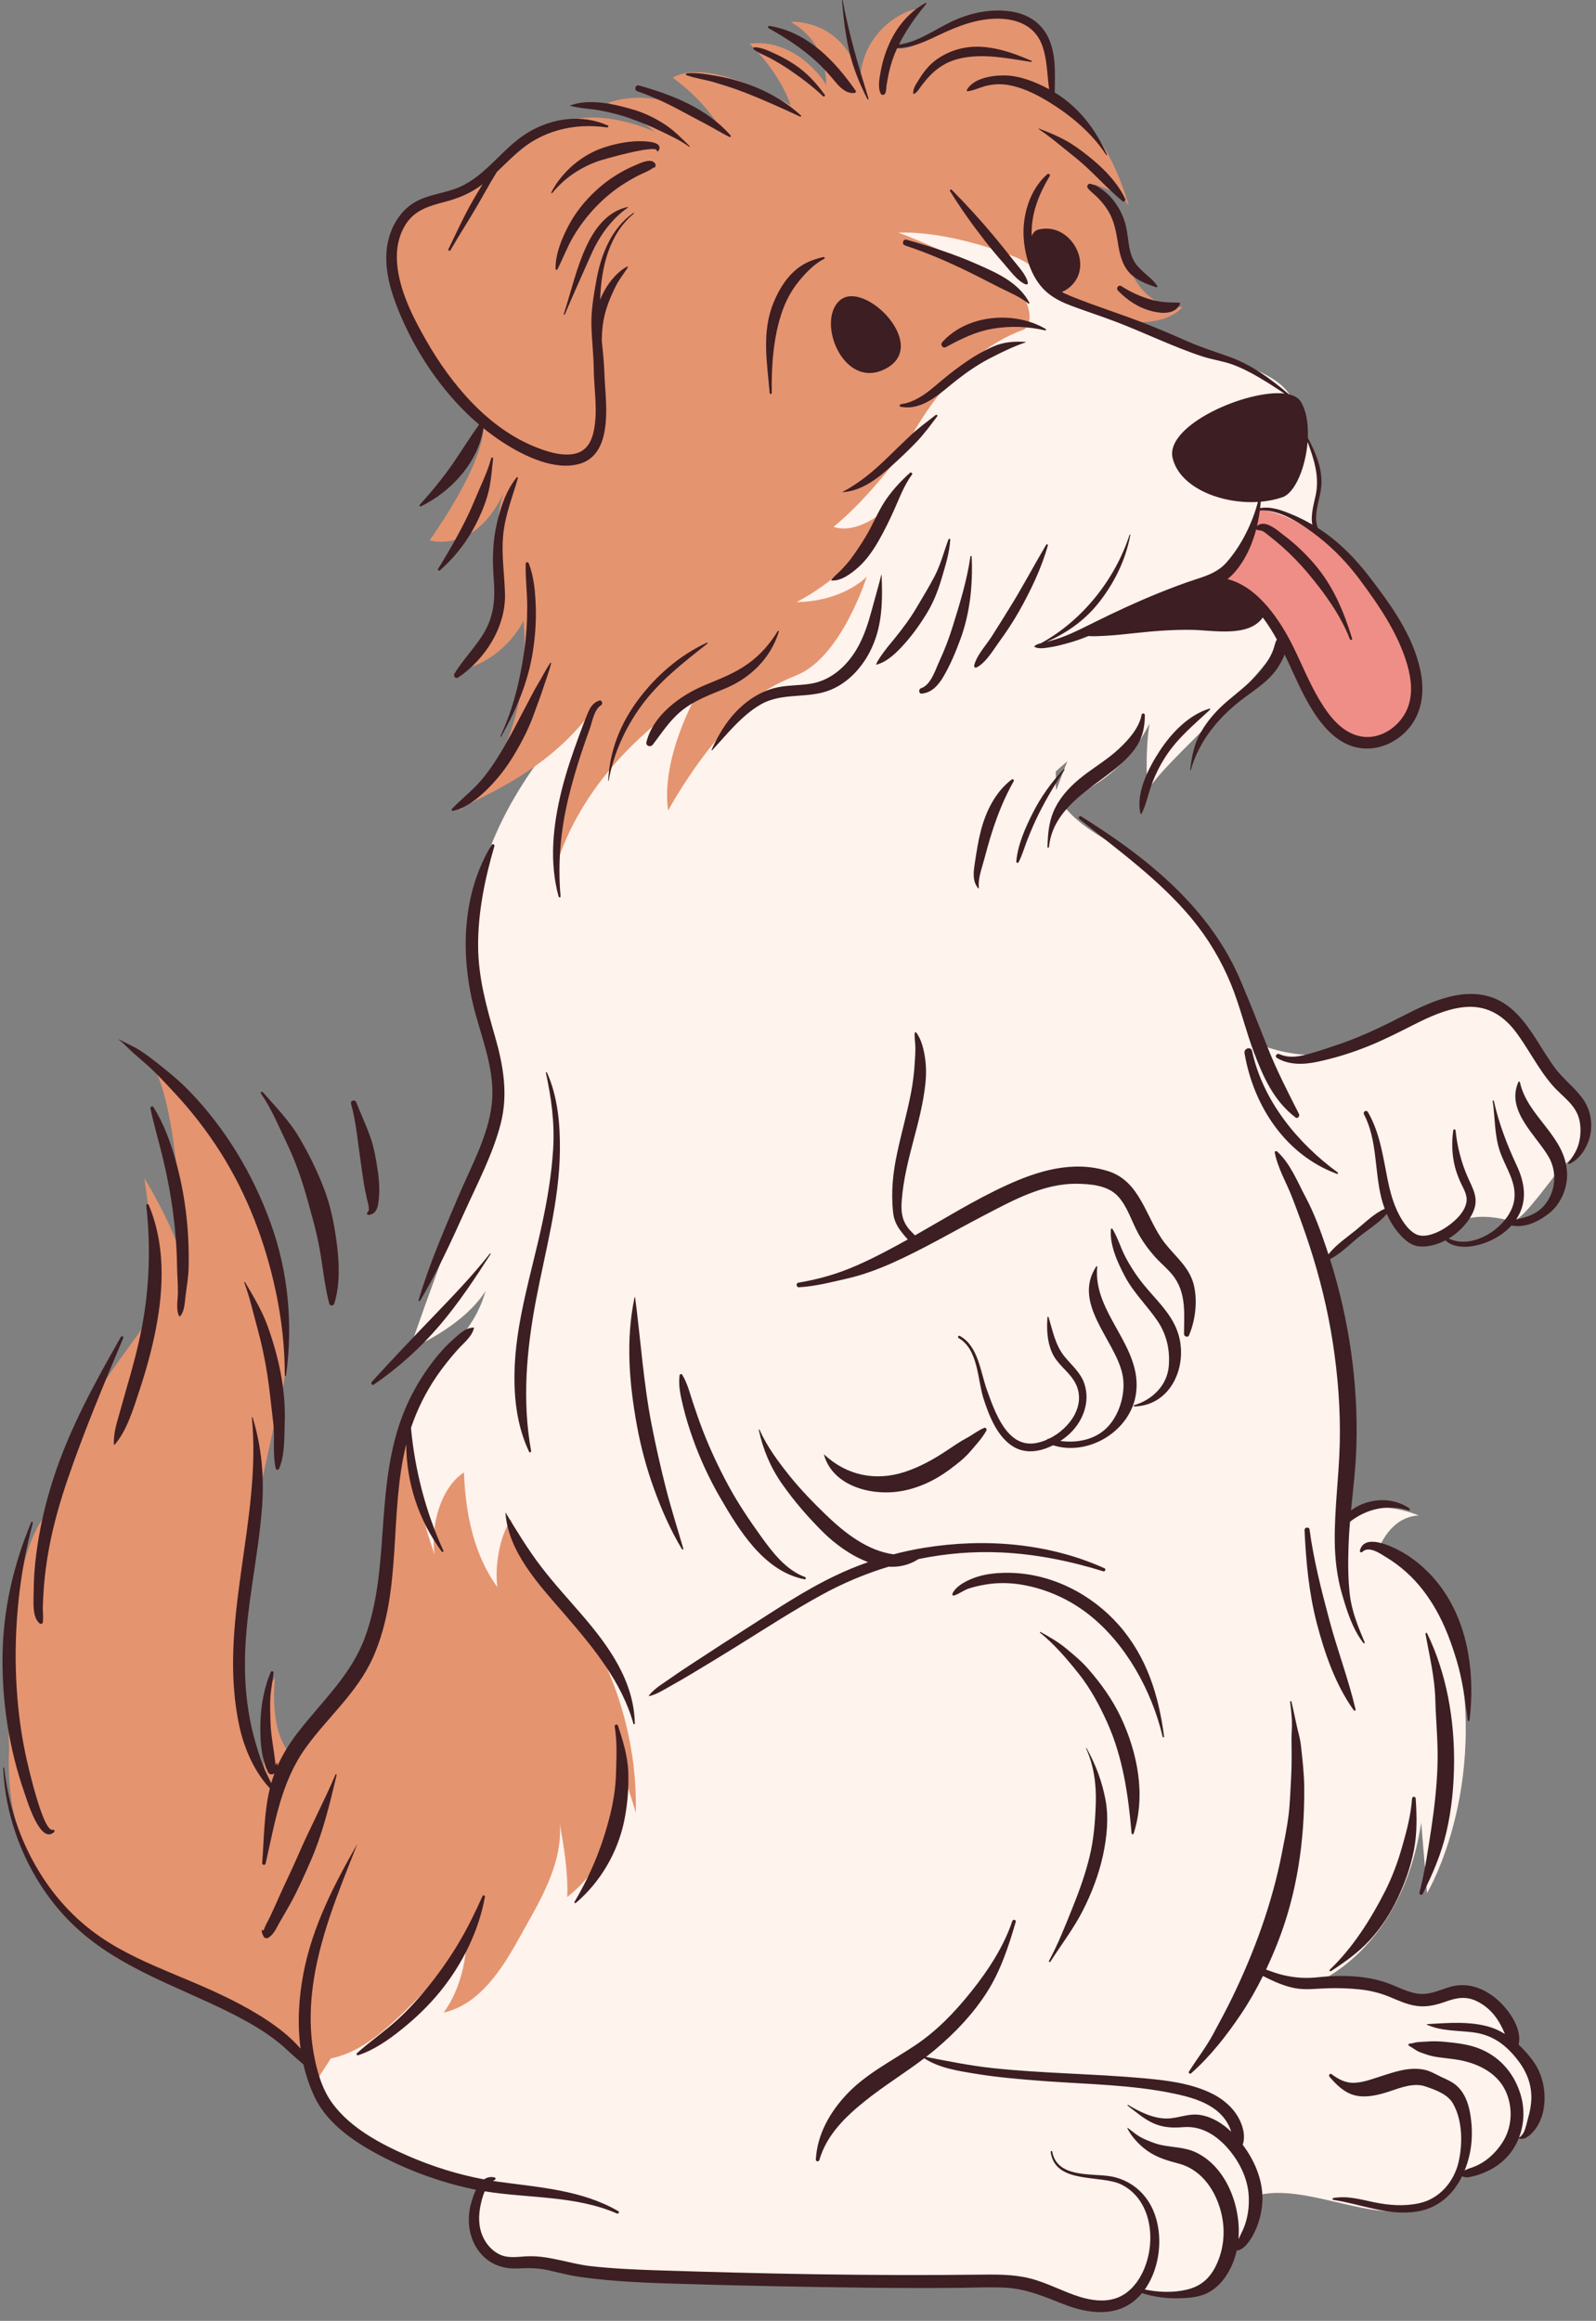<?xml version="1.0" encoding="UTF-8"?>
<!DOCTYPE svg PUBLIC '-//W3C//DTD SVG 1.0//EN'
          'http://www.w3.org/TR/2001/REC-SVG-20010904/DTD/svg10.dtd'>
<svg height="1505.4" preserveAspectRatio="xMidYMid meet" version="1.0" viewBox="-1.6 -0.1 1035.4 1505.4" width="1035.4" xmlns="http://www.w3.org/2000/svg" xmlns:xlink="http://www.w3.org/1999/xlink" zoomAndPan="magnify"
><rect x="-1.6" y="-0.1" width="1035.4" height="1505.4" fill="#808080" stroke="none"/><g id="change1_1"
  ><path d="M390.84,390.48c0,0,262.27-87.59,264.41-92.22c2.14-4.63,29.95,183.74,28.03,207.95s39.48,41.21,56.77,52.55 c17.29,11.34,34.24,35.58,50.08,58.06c15.84,22.47,25.88,60.63,25.88,60.63s19.71,8.75,42.44,6.41s74.12-34.41,92.73-35.03 c18.61-0.62,35.52,20.22,44.19,33.53s25.3,20.18,31.85,40.95c6.55,20.77-14.13,31.15-16.35,34.07 c-21.87,28.83-28.08,35.69-32.9,34.36c-33.11-9.13-44.36,8.85-44.36,8.85c-21.73,9.38-33.38-17.2-33.38-17.2l-41.77,33.91 c0,0,10.18,54.18,13.01,76.75c2.83,22.57-3.43,93.78-3.43,93.78c18.88-19.25,50.71-4.94,50.71-4.94 c-18.51,0.9-25.55,20.89-25.55,20.89s31.81,7.38,46.05,46.66c29.41,103.46-15.06,177.38-15.06,177.38l-3.78-45.72 c-12.85,83.44-68.91,104.43-70.66,105.01c-1.75,0.58,14.59,0.58,27.48-0.96c12.9-1.55,30.27,6.8,43.17,11.19 c12.9,4.39,20.94-7.89,37.27-6.72c16.34,1.17,22.63,32.86,22.63,32.86s12.95,21.97,15.84,36.57c2.88,14.6-15.64,29.43-15.64,29.43 c-9.84,19.51-35.02,20.65-35.02,20.65s1.1,10.6-26.99,21.61s-74.59-16.85-105.47-7.51c0.04,30.92-17.04,34.8-17.04,34.8 c-11.75,45.89-61.86,25.29-61.86,25.29c-18.78,21-63.85-1.2-77.85-5.97s-98.79,1.13-170,0s-124.31-7.95-138.13-10.79 c-13.82-2.83-22.88,5.67-35.41-8.54c-14.86-27.62,2.02-41.19,2.02-41.19c-103.27-23.31-110.84-50.78-118.65-112.04 s15.76-141.22,15.76-141.22s-14.37,9.96-42.22,48.46c4.82-82.26,46.8-110.83,68.06-144.17s8.8-71.69,19.63-130.02 c10.84-58.33,44.59-61.27,56.08-101.53c-15.35,23.92-49.19,37.56-49.19,37.56s26.95-78.7,51.49-135.74 c24.54-57.04-14.96-77.43-10.37-142.09s54.92-119.7,57.25-121.45" fill="#FEF3ED"
  /></g
  ><g id="change2_1"
  ><path d="M299.31,523.32c-0.88,0.85-1.78,1.7-2.7,2.53C296.68,525.18,297.64,524.35,299.31,523.32z M765.53,199.01 c-17.03,1.3-31.57-12.19-35.6-30.35s-10.98-40.16-22.17-49.28c0,0,19.22,5.21,23.08,14.61c-6.33-22.38-19.43-54.97-50.14-72.67 c0,0,1.94-30.36-10.75-44.12c-12.69-13.76-31.19-10.91-46.74-4.1c-15.54,6.81-36.74,23.61-46.39,16.83c0,0,7.93-14.09,13.98-20.76 c0.56-0.62,1.11-1.17,1.63-1.65c6.14-5.59-34.25,5.13-35.99,44.1c-10.25-39.55-44.48-37.8-44.83-37.45s22.72,10.09,22.78,40.83 c-4.9-8.38-23.11-30-49.65-26.81c20.99,20.57,26.62,40.06,26.62,40.06s-52.1-31.98-76.53-17.97c23.78,17.42,31.85,34.88,31.85,34.88 s-33.59-31.89-73.74-18.64c22.03,11.05,29.88,18.72,29.88,18.72S384.6,67.3,358.39,81.8c-26.21,14.5-37.65,33.61-56.25,40.31 c-18.6,6.7-51.8,13.96-49.9,47.38s36.44,87.84,59.24,103.17c5,23.4-34.38,77.71-34.38,77.71s28.98,9.28,47.79-30.22 c-11.11,31.81,8.15,88.73-26.19,114.1c28.48-7.57,39.27-31.69,39.27-31.69s9.52,74.24-38.67,120.75 c11.55-7.14,57.46-24.06,86.04-66.42c-10.85,33.15-32.39,66.93-26.38,105.4c22.33-73.23,91.29-111.51,91.29-111.51 s-23.32,40.59-18.4,74.83c0,0,36.79-67.87,71.73-76.62c34.94-8.75,233.05-113.29,247.45-148.61s-22.74-91.78-22.74-91.78 S754.38,212.09,765.53,199.01z M329.9,985.72c-7.48,10.33-10.66,31.06-8.81,43.67c-15.5-21.35-20.72-48.06-21.69-74.43 c-15.36,9.98-21.85,35.27-19.01,53.37c-10.37-28.94-15.75-59.67-15.82-90.41l-1.6-0.26c-2.24,6.17-4.16,13.14-5.65,21.16 c-10.84,58.33,1.63,96.67-19.63,130.02c-13.14,20.61-34.2,39.4-49.5,70.17c-16.11-14.89-11.35-51.05-11.35-51.05 c-13.33,17.95-6.22,65.34-6.22,65.34c-6.22-9.25-18.74-63.1-17.08-81.9c1.65-18.8,10.88-93.29,11.65-96.77 c9.15-41.06,14.32-66.14,14.32-66.14s12.75-25.06-5.14-99.59c-17.9-74.52-77.34-118.83-77.34-118.83 c18.24,29.43,20.01,128.41,20.01,128.41C111.41,795.3,92,764.05,92,764.05s10.44,65.76,5.01,85.12 c-5.43,19.36-52.36,58.61-65.06,128.93C-1.62,1009.42,4.3,1133.87,4.3,1133.87c-5.51,112.06,88.88,142.52,125.58,158.85 c36.7,16.34,53.32,18.86,74.38,55.92l8.79-13.58c2.05-0.43,4.08-0.96,6.08-1.6c14.44-4.65,26.53-14.58,37.6-24.96 c16.92-15.86,30.64-31.1,44.33-49.8c-0.51,15.9-5.38,33.85-14.86,46.63c22.85-5.17,37.28-27.2,48.65-47.69 c13.05-23.52,28.41-47.48,26.77-74.33c2.7,14.9,5.46,31.92,4.76,47.05c25.71-20,41.42-57.81,33.4-89.35 c3.44,11.4,7.98,23.48,11.08,34.67c1.35-56.08-19.69-112.39-57.49-153.84C342.65,1010.05,332.94,1001.37,329.9,985.72z" fill="#E59470"
  /></g
  ><g id="change1_2"
  ><path d="M585.6,290.29c1.64-2.27,27.39-58.84,77.04-76.64c6.67-3.64,4.07-20.19-5.89-26.21 c-37.99-22.94-75.36-36.59-75.36-36.59s28.96-2.49,75.43,15.7c15.81,6.19,30.66,24.46,43.62,31.11 c26.92,10.73,69.66,28.74,82.64,32.15c12.99,3.41,57.54,15.19,54.01,36.19c-0.13,0.77,6.72,15.69,7.17,16.02s5.97,7.96,8.4,18.79 s2.43,13.82,0.44,22.66s-2.43,24.1-2.43,24.1s-4.65,32.5-18.65,63.39s-79.6,83.4-89.1,102.07c-1.92-27.42,1.24-43.76,1.24-43.76 c-24.74,48.42-60.33,43.17-67.62,66.51c2.04-11.67,14.29-42.07,14.29-42.07s-46.19,37.99-52.56,68.32c0,0-4.03-83.24,10.55-102 c-21.59,43.66-53.09,62.63-86.34,67.44c0,0,47.69-17.98,54.47-63.76c-47.47,43.48-71.39,27.73-92.98,70.9 c0,0,9.33-44.34,33.84-60.09c24.5-15.75,27.42-32.09,27.42-32.09c-20.42,22.17-86.15,0.02-103.17,17.51c0,0,4-10.31,33.17-22.08 s45.5-64.01,45.5-64.01s-14.57,16-45.5,16.62c46.67-25.05,58.33-60.49,58.33-60.49s-18.09,17.05-34.42,11.66 C539.15,341.65,560.17,325.53,585.6,290.29z" fill="#FEF3ED"
  /></g
  ><g id="change3_1"
  ><path d="M769.49,381.52c20.8-6.57,33.38-17.43,33.38-17.43l26.69,19.06c0,0-17.08,21.76-29.4,22.69 s-19.93-3.03-46.57,1.18c-26.64,4.21-49.94,2.4-49.94,2.4S748.68,388.09,769.49,381.52z" fill="#3D1E22"
  /></g
  ><g id="change4_1"
  ><path d="M814.55,329.99c52.53,8.07,95.18,76.11,102.96,107.88c7.77,31.76-23.66,46.07-42.64,41.61 c-18.98-4.46-26.77-29.31-37.77-54.84c-11.01-25.53-26.9-44.47-54.01-50.77C808.39,378.68,814.55,329.99,814.55,329.99z" fill="#EF8E86"
  /></g
  ><g id="change3_2"
  ><path d="M259.04,206.33c-7.67-17.57-14.25-38.08-6.75-56.84c3.09-7.73,8.44-14.64,15.78-18.73 c8.85-4.93,19.23-5.5,28.42-9.52c17.61-7.72,27.94-25.31,44.09-35.18c15.77-9.63,35.06-12.34,52.14-4.78 c0.8,0.36,0.16,1.39-0.54,1.29c-21.6-3.14-42.59,2.17-58.86,16.86c-4.29,3.87-8.35,8-12.55,11.96c-1.2,2.05-2.51,4.04-3.61,5.95 c-2.85,4.93-5.62,9.9-8.47,14.83c-5.84,10.15-12.27,19.93-18.08,30.07c-0.48,0.84-1.69,0.1-1.28-0.75 c5.28-10.88,10.17-21.76,16.25-32.24c1.91-3.3,3.89-6.56,5.89-9.82c-7.49,5.71-15.56,9.11-24.66,11.46 c-9.59,2.48-18.9,5.15-24.74,13.81c-5.16,7.65-6.82,17.02-6.06,26.1c1.45,17.53,10.2,34.75,18.81,49.83 c16.2,28.36,40.02,56.92,71.13,69.29c7.4,2.94,16,5.7,24.03,4.53c7.95-1.16,11.75-6.84,13.43-14.17 c3.08-13.47,0.33-27.62,0.17-41.25c-0.11-9.5-1.31-18.92-1.51-28.41c-0.2-9.48,1.53-19.47,3.2-28.8 c2.96-16.63,9.69-33.81,24.01-43.81c0.26-0.18,0.59,0.24,0.34,0.44c-16.3,13.39-21.17,35.16-21.89,55.82 c3.42-8.47,9.65-17.24,17.51-21.46c0.3-0.16,0.68,0.17,0.48,0.48c-2.67,4.3-5.81,8.03-8.05,12.6c-2.25,4.59-4.28,9.21-5.82,14.09 c-1.53,4.82-2.48,9.87-2.82,14.92c-0.13,1.96-0.12,3.95-0.24,5.9c0.67,6.69,1.43,13.37,1.65,20.11c0.27,8.25,1.22,16.46,1.23,24.72 c0.03,13.54-2.04,30.78-17.34,35.14c-16.02,4.57-35.47-4.9-48.67-13.29c-4.7-2.98-9.24-6.28-13.61-9.83 c-3.45,22.11-20.86,41.1-40.55,50.67c-0.65,0.32-1.26-0.45-0.77-1c7.52-8.35,14.87-17.18,21.26-26.45 c5.84-8.48,11.23-17.24,17.22-25.58C287.5,256.82,270.2,231.9,259.04,206.33z M387.97,71.59c6.73,1.32,13.36,2.93,19.8,5.31 c6.41,2.38,12.89,4.89,19.03,7.91c6.29,3.09,12.99,6.06,18.63,10.25c0.26,0.19,0.57-0.23,0.34-0.44 c-5.29-5.08-10.15-10.25-16.39-14.23c-6.02-3.83-12.36-7.02-19.21-9.1c-12.34-3.76-29.53-7.8-42.07-2.91 c-0.03,0.01-0.04,0.06,0,0.07C374.47,70.31,381.44,70.31,387.97,71.59z M411.89,59.09c10.66,3.64,20.96,8.64,30.84,14.04 c4.56,2.49,9.17,4.85,13.75,7.31c5.05,2.72,9.98,5.71,15.1,8.29c0.65,0.33,1.25-0.45,0.77-1c-15.34-17.51-37.59-26.27-59.43-32.39 C410.49,54.67,409.54,58.29,411.89,59.09z M443.84,48.72c5.95,2.05,12.23,2.84,18.26,4.66c6.35,1.92,12.62,3.87,18.81,6.27 c12.41,4.82,24.5,10.28,36.55,15.89c0.44,0.21,0.97-0.34,0.56-0.72c-9.83-9-21.47-15.63-33.96-20.14 c-6.4-2.31-13.23-4.24-19.95-5.36c-6.58-1.1-13.43-2.52-20.11-1.84C443.3,47.55,443.13,48.48,443.84,48.72z M498.1,37.65 c4.03,2.2,7.96,4.49,11.76,7.06c7.72,5.2,15.73,11.18,22.47,17.59c0.58,0.55,1.68-0.19,1.16-0.9c-5.77-7.91-11.7-14.41-19.93-19.84 c-4.05-2.67-8.32-4.98-12.74-6.99c-3.96-1.8-8.54-3.98-12.93-4.02c-0.62-0.01-1.1,0.89-0.55,1.33 C490.53,34.38,494.56,35.71,498.1,37.65z M561.1,64.18c0.22,0.43,0.92,0.13,0.77-0.33c-6.45-20.85-12.89-42.19-16.76-63.71 c-0.04-0.23-0.43-0.18-0.42,0.06c0.79,11.08,2.19,22.06,4.66,32.9C551.88,44.14,556.04,54.14,561.1,64.18z M571.96,61.23 c0.57-0.27,0.71-0.62,0.78-1.12c0.64-0.59,0.6-3.63,0.75-4.51c0.45-2.79,0.94-5.6,1.54-8.36c1.2-5.54,3.02-11,5.4-16.14 c9.98-0.15,18.92-4.59,27.9-8.85c11.64-5.53,24.3-10.31,37.36-10.24c12.65,0.06,24.22,4.67,28.81,17.29 c3.32,9.12,3.18,18.97,4.54,28.52c-0.23-0.12-0.45-0.26-0.68-0.38c-8.63-4.56-18.29-8.44-28.16-8.61 c-8.02-0.14-20.34,1.76-24.57,9.4c-0.19,0.34,0.04,0.9,0.49,0.85c3.96-0.41,7.13-2.14,10.96-3.21c4.77-1.33,9.87-1.69,14.77-0.93 c9.03,1.39,17.82,5.61,25.6,10.25c14.77,8.82,29.15,20.67,38.57,35.22c0.2,0.31,0.64,0.04,0.49-0.29 c-7.57-16.7-18.3-30.73-33.87-40.24c0.12-11.58,1.02-23.38-3.56-34.25c-4.54-10.78-13.81-16.75-25.2-18.35 c-12.53-1.76-25.33,0.82-36.79,6c-11.72,5.31-22.59,13.82-35.52,15.53c4.76-9.61,10.97-18.15,17.76-26.45 c0.25-0.3-0.06-0.75-0.43-0.55c-10.52,5.65-18.67,15.45-23.52,26.27c-2.45,5.45-4.29,11.1-5.4,16.97 c-0.84,4.45-2.47,11.47-0.18,15.61C570.21,61.46,571.2,61.6,571.96,61.23z M667.33,40.07c0.39,0.06,0.74-0.52,0.3-0.71 c-14.93-6.47-31.93-12.22-48.23-7.37c-6.82,2.03-13.55,5.71-18.45,10.93c-2.33,2.48-4.45,5.38-6.22,8.28 c-1.68,2.77-4.18,6-3.88,9.34c0.02,0.25,0.25,0.38,0.48,0.27c2.28-1.07,3.17-3.08,4.68-5.06c2.18-2.87,4.55-5.81,7.18-8.28 c5.39-5.07,11.4-8.25,18.62-9.79C636.93,34.46,652.3,37.82,667.33,40.07z M703.93,100.74c-4.6-3.62-9.3-7.12-14.46-9.9 c-5.7-3.08-11.06-5.26-17.05-7.55c-0.2-0.08-0.29,0.22-0.14,0.32c5.04,3.44,10.28,7.53,15,11.42c4.52,3.73,9.2,7.24,13.58,11.14 c8.74,7.79,16.67,16.71,25.68,24.14c1.03,0.85,2.4-0.19,1.83-1.41C723.25,117.86,713.37,108.17,703.93,100.74z M596.46,449.81 c6.74-0.7,10.98-5.84,14.19-11.38c4.34-7.49,7.76-15.66,10.75-23.77c6.39-17.31,8.13-35.4,7.39-53.71 c-0.02-0.45-0.76-0.61-0.83-0.11c-2.23,15.41-6.78,30.21-11.39,45.04c-2.4,7.73-5.23,15.3-8.65,22.64 c-2.58,5.53-5.55,15.68-11.94,17.76C594.16,446.87,594.34,450.03,596.46,449.81z M677.11,353.22c-7.88,13.32-15.07,27-23.24,40.17 c-4.09,6.59-8.14,13.19-12.34,19.71c-3.56,5.53-9.72,12.08-11.14,18.54c-0.2,0.93,0.72,1.62,1.56,1.2 c6.03-3.03,10.84-11.37,14.73-16.73c4.54-6.24,8.91-12.78,12.71-19.5c7.62-13.47,14.61-28.01,18.82-42.94 C678.39,353.03,677.45,352.64,677.11,353.22z M738.99,527.67c2.96-5.8,4.19-12.33,6.39-18.46c2.38-6.62,5.51-12.91,9.36-18.8 c7.81-11.97,18.34-20.54,28.64-30.16c0.31-0.29-0.01-0.83-0.41-0.71c-13.64,4.2-24.76,15.96-32.34,27.6 c-7.06,10.84-15.55,27.17-12.35,40.44C738.36,527.89,738.84,527.97,738.99,527.67z M739.04,463.43c-1.58,8.69-8.68,16.56-14.99,22.4 c-7.05,6.53-15.33,11.45-22.91,17.32c-7.16,5.54-13.65,12.02-17.86,20.13c-4.39,8.46-5.03,16.68-5.35,26 c-0.02,0.65,0.93,0.62,0.99,0c2.14-21.6,20.79-34.05,36.53-45.76c6.82-5.08,13.43-10.3,18.63-17.1c5.29-6.92,7.02-14.13,7.05-22.7 C741.12,462.56,739.25,462.23,739.04,463.43z M688.48,498.88c-7.81,8.12-14.78,17.93-19.88,27.96c-4.96,9.77-9.95,20.91-10.9,31.92 c-0.07,0.81,1.15,1.1,1.51,0.41c2.46-4.72,3.83-9.89,5.79-14.82c2.21-5.55,4.54-11.06,7.22-16.4c5.02-10.03,10.55-19.35,16.75-28.68 C689.18,498.96,688.73,498.62,688.48,498.88z M641.87,539.95c3.72-11.63,8.1-22.64,14.14-33.29c0.4-0.71-0.47-1.77-1.21-1.21 c-10.64,8.06-16.82,20.69-20.09,33.36c-1.76,6.84-2.8,13.66-3.85,20.62c-0.89,5.86-1.83,11.75,2.09,16.63 c0.15,0.18,0.51,0.04,0.48-0.2c-0.64-6.08,1.8-12.32,3.35-18.12C638.36,551.8,640,545.81,641.87,539.95z M744.23,210.89 c8.37,3.37,16.66,6.9,24.9,10.56c8.75,3.88,17.69,6.61,26.68,9.84c14.67,5.26,27.03,14.35,38.73,24.37 c3.48,0.79,6.14,2.27,7.59,4.56c3.76,5.95,5.11,14.65,4.73,23.68c4.94,9.28,9.22,19.19,8.81,29.93c-0.21,5.39-1.92,10.51-2.86,15.78 c-0.6,3.4-0.91,7.02-0.17,10.43c0.17,0.8,0.42,1.56,0.68,2.31c0.98,0.63,1.96,1.26,2.92,1.91c12.01,8.2,21.93,18.56,30.75,30.05 c13.79,17.95,28.05,37.68,32.83,60.25c2.16,10.19,1.99,20.84-2.65,30.35c-5.16,10.56-15.75,18.6-27.43,20.2 c-28.27,3.89-43.05-28.4-52.64-49.32c-1.62-3.55-3.39-7.4-5.32-11.37c-1.42,3.88-3.75,7.63-5.33,9.83 c-5.32,7.4-12.84,12.37-20.09,17.69c-16.25,11.92-29.86,27.59-35.4,47.4c-0.06,0.22-0.44,0.19-0.42-0.06 c0.97-8.59,2.53-16.89,6.92-24.46c4.56-7.85,10.56-14.6,17.5-20.43c7.77-6.52,15.58-12.43,21.98-20.4c2.99-3.73,5.61-7.8,7.34-12.27 c0.94-2.41,1.24-4.94,2.49-7.02c-2.73-4.94-5.76-9.81-9.14-14.28c-9.12,13.05-32.2,8.28-45.83,8.03 c-12.65-0.22-25.21,0.79-37.78,2.17c-6.07,0.67-12.15,1.32-18.25,1.65c-3.63,0.19-7.49,0.48-11.24,0.19 c-4.68,1.91-9.43,3.57-14.34,4.88c-3.37,0.9-6.79,1.85-10.25,2.33c-3.26,0.45-7.31,1.42-10.3-0.14c-0.03-0.02-0.05-0.05-0.07-0.07 c-0.04,0.01-0.08,0.03-0.12,0.04c-0.08,0.03-0.13-0.09-0.05-0.13c0.03-0.01,0.06-0.03,0.09-0.04c-0.05-0.14-0.04-0.31,0.08-0.41 c1.22-0.99,2.68-1.46,4.19-1.82c26.97-14.79,48.06-41.43,57.46-70.34c0.1-0.31,0.53-0.18,0.48,0.13c-3,16.43-10.81,32.05-21.3,44.95 c-8.97,11.03-20.41,18.81-33.11,24.48c0.17-0.05,0.35-0.09,0.52-0.14c3.74-1.09,7.47-2.12,11.09-3.55c6.9-2.73,13.56-6.16,20.2-9.45 c13.63-6.75,27.27-13.07,41.38-18.76c7.82-3.15,15.72-6.15,23.74-8.76c7.78-2.53,14.6-4.87,20.13-11.22 c9.48-10.89,16.37-24.95,20.14-38.97c-23.92,1.46-50.79-9.34-55.34-28.44c-5.08-21.31,48.23-44.59,72.54-41.87 c-7.2-4.76-14.45-9.51-22.06-13.55c-5.03-2.67-10.27-5.05-15.78-6.57c-5.2-1.43-10.5-2.32-15.64-4.02 c-19.16-6.33-37.55-15.46-56.43-22.61c-9.17-3.47-18.49-6.51-27.68-9.91c-5.73-2.12-11.32-4.7-16.05-8.62 c-9.64-7.98-14.15-21.46-15.37-33.56c-1.54-15.38,3.26-33,15.11-43.39c0.85-0.74,2.23,0.21,1.61,1.24 c-7.48,12.35-12.29,25.24-11.67,38.92c0.84-2.18,2.21-3.71,4.2-4.23c22.37-5.82,38.85,27.26,17,39.7c-0.48,0.28-0.97,0.5-1.44,0.69 c1.73,0.99,3.58,1.9,5.58,2.72C709.88,198.82,727.36,204.1,744.23,210.89z M815.47,397.7c-7.67-9.29-17.07-16.3-28.85-17.42 c-0.5,0.21-0.99,0.43-1.5,0.62c-8.41,3.07-17.15,5.21-25.58,8.3c-15.91,5.83-31.28,12.59-46.67,19.62c0.33-0.03,0.65-0.05,0.98-0.08 c6.24-0.58,12.44-1.36,18.64-2.24c10.49-1.49,20.94-3.75,31.56-4.15c10.82-0.42,21.63,0.42,32.44,0.08 C803.19,402.22,810.12,401.57,815.47,397.7z M853.66,348.08c-9.93-7.76-24.55-17.91-37.7-17.1c-0.09,0.01-0.17-0.01-0.25-0.04 c-0.44,3.39-1.05,6.78-1.84,10.13c5.36-4.62,13.45,3.03,17.6,6.16c7.14,5.37,13.66,11.58,19.49,18.35 c12.3,14.3,19.17,30.71,24.62,48.52c0.29,0.93-1.09,1.26-1.43,0.39c-6.02-15.57-16.5-29.98-27.16-42.72 c-5.06-6.05-10.55-11.69-16.42-16.95c-3.34-2.99-6.81-5.76-10.31-8.55c-2.37-1.89-3.34-2.36-6.06-2.52 c-0.41-0.02-0.59-0.38-0.81-0.68c-2.27,8.77-5.85,17.18-11.15,24.46c-2.25,3.09-4.7,5.76-7.48,7.98 c20.08,5.15,34.47,27.18,43.07,44.8c5.47,11.2,10.15,22.81,16.54,33.53c6.24,10.47,14.93,22.02,27.89,23.89 c12.2,1.76,24.23-6.78,28.97-17.71c4.04-9.32,2.79-19.9,0.01-29.37c-5.92-20.13-18.47-38.37-30.88-55.02 C872.71,365.38,863.74,355.96,853.66,348.08z M830.39,322.42c-4.39,1.53-9.17,2.48-14.09,2.91c-0.11,1.39-0.25,2.77-0.41,4.16 c7.1-1.21,13.76,1.23,20.26,3.93c4.66,1.93,9.24,4.2,13.62,6.76c-1.28-6.05,1.19-14.39,2.16-18.93c2.61-12.27-1.07-23.41-5.23-34.71 C845.41,302.88,838.69,319.53,830.39,322.42z M500.37,446.3c-6.04,1.64-11.67,4.59-16.68,8.32c-10.95,8.16-18.1,19.32-23.67,31.61 c-0.11,0.24,0.18,0.52,0.39,0.3c9.61-10.32,19.09-22.56,31.48-29.68c14.09-8.1,30.43-3.48,45.08-9.37 c12.36-4.98,21.74-15.77,27.16-27.74c6.83-15.1,6.84-30.74,6.22-46.89c0-0.12-0.18-0.15-0.21-0.03c-2.03,7.99-4.34,15.95-6.5,23.93 c-2.01,7.42-4.4,14.67-7.97,21.51c-6.39,12.23-17.15,22.78-31.16,25.1C516.5,444.69,508.26,444.17,500.37,446.3z M483.46,430.58 c-8.72,6.19-18.33,9.76-28.13,13.87c-15.65,6.56-33.17,19.31-37.54,36.72c-0.67,2.68,2.75,3.68,4.08,1.7 c0.01,0.01,0.03,0.03,0.04,0.04c5.8-7.56,10.7-15.34,18.11-21.53c8.51-7.11,18.61-10.66,28.72-14.85 c16.49-6.84,29.64-19.62,34.95-36.99c0.13-0.43-0.48-0.67-0.71-0.3C497.74,417.72,491.65,424.76,483.46,430.58z M317.05,297.12 c-1.83,6.91-4.64,13.25-7.53,19.77c-2.6,5.87-4.94,11.87-7.74,17.66c-5.76,11.88-12.27,23.2-19.2,34.4 c-0.46,0.75,0.55,1.43,1.16,0.9c10.52-9.04,19.08-20.66,24.98-33.18c2.9-6.15,5.36-12.38,6.87-19.01c1.52-6.63,1.95-13.6,2.7-20.36 C318.37,296.57,317.23,296.44,317.05,297.12z M333.64,309.53c-6.85,8.33-10.63,19.81-12.99,30.2c-2.68,11.82-2.87,23.53-1.95,35.57 c0.96,12.52,0.33,23.57-6.09,34.66c-5.61,9.68-13.68,17.46-19.45,27.02c-0.88,1.46,0.92,3.42,2.42,2.42 c17.54-11.81,31.01-32.82,30.43-54.4c-0.35-12.73-2.36-24.85-1.21-37.64c1.19-13.21,5.99-24.8,9.6-37.38 C334.52,309.56,333.94,309.17,333.64,309.53z M352.56,695.82c3.53,16.25,5.71,32.32,4.72,48.98c-0.98,16.49-3.72,32.77-7.18,48.91 c-6.8,31.76-17.39,64.1-17.93,96.83c-0.29,17.62,1.88,34.99,9.49,51.05c0.37,0.77,1.42,0.19,1.29-0.54 c-5.89-32.68-2.98-65.37,3.15-97.78c6.05-32,15.17-64.19,15.53-96.95c0.19-17.08-1.33-35.03-8.4-50.79 C353.07,695.12,352.47,695.42,352.56,695.82z M422.79,965.9c4.8,13.21,10.74,26.81,18.04,38.85c0.27,0.45,1.01,0.16,0.86-0.36 c-3.83-13.24-8.01-26.24-11.39-39.6c-3.39-13.4-6.43-26.83-9.09-40.4c-5.37-27.38-7.15-55.32-10.78-82.93 c-0.02-0.19-0.32-0.28-0.37-0.05c-5.83,27.81-3.46,55.95,1.64,83.7C414.25,938.98,417.97,952.63,422.79,965.9z M769.76,866.06 c4.15-9.8,5.63-22.11,3.16-32.52c-2.77-11.69-11.86-18.34-18.87-27.37c-12.37-15.94-15.44-40.03-36.95-46.7 c-22.76-7.06-45.35-0.17-66.13,9.4c-20.39,9.39-39.48,21.29-58.99,32.35c-1.62-1.71-3.35-3.33-4.56-4.95 c-4.22-5.65-4.53-11.25-3.99-18.1c1.01-12.89,4.16-25.61,7.46-38.08c3.21-12.13,6.42-24.24,7.8-36.75 c0.62-5.66,0.68-11.23-0.12-16.88c-0.77-5.37-2.34-12.38-5.7-16.75c-0.34-0.44-1.01-0.31-1.05,0.29c-0.25,3.11,0.41,6.31,0.43,9.44 c0.02,3.17-0.21,6.35-0.39,9.51c-0.38,6.58-1.2,13.21-2.43,19.69c-2.5,13.11-6.17,25.96-8.98,39.01 c-2.78,12.9-4.09,25.52-2.65,38.69c0.54,4.92,2.35,8.75,5.42,12.62c1.14,1.44,2.54,3.21,4.1,4.89 c-10.83,6.04-21.91,11.96-33.25,16.93c-12.38,5.43-24.45,8.87-37.78,11.12c-1.67,0.28-1.29,3.05,0.4,2.96 c10.45-0.58,20.48-3.19,30.64-5.49c10.33-2.33,20.32-5.99,29.98-10.3c20.12-8.97,39.09-20.21,58.61-30.36 c18.99-9.88,39.23-21.28,61.21-20.98c8.92,0.12,19.99,1.07,26.45,8c6.16,6.61,8.78,15.9,12.99,23.72 c3.04,5.64,6.85,10.84,11.09,15.63c4.1,4.63,9.21,8.47,12.74,13.57c7.63,11,6.2,23.96,6.12,36.53 C766.51,866.79,769.06,867.72,769.76,866.06z M679.01,933.07c-0.6-0.08-1.13,0.22-1.46,0.67c-2.53,1.1-5.12,1.89-7.66,2.28 c-18.43,2.85-26.26-20.9-31.17-34.4c-4.26-11.7-5.55-28.56-17.63-35.19c-0.9-0.5-1.7,0.87-0.81,1.38 c12.83,7.4,12.17,26.79,16.18,39.29c3.56,11.08,8.94,24.92,19.47,31.23c8.03,4.81,17.5,3.14,25.62-0.98 c23,7.3,50.19-9.17,53.79-33.26c4.61-30.85-28.16-52.21-25.11-82.59c0.04-0.35-0.45-0.41-0.61-0.17 c-15.75,23.91,11.74,47.23,16.85,69.49c2.66,11.59-1.41,26.47-9.84,35.01c-7.89,7.98-19.48,10.16-30.31,8.74 c1.53-1.02,2.99-2.1,4.34-3.22c9.85-8.2,15.51-21.73,11.09-34.3c-2.42-6.89-8.12-11.62-12.63-17.11 c-6.05-7.35-7.77-16.77-10.46-25.67c-0.13-0.42-0.71-0.32-0.74,0.1c-0.53,7.73-0.21,15.5,2.91,22.71 c3.37,7.81,10.57,11.93,14.72,19.07C703.9,910.59,692.66,926.41,679.01,933.07z M762.24,863.41c-4.33-12.04-14.31-20.85-22.15-30.58 c-4.39-5.45-8.34-11.47-11.6-17.66c-3.1-5.9-4.9-12.52-8.42-18.17c-0.29-0.46-0.92-0.24-0.97,0.26 c-0.96,10.17,4.51,21.98,9.21,30.78c5.63,10.52,14.26,18.74,20.92,28.51c6.03,8.85,8.29,18.88,7.41,29.49 c-1.04,12.5-10.76,21.91-22.48,25.31c-0.45,0.13-0.38,0.84,0.11,0.83C758.87,911.56,769.78,884.37,762.24,863.41z M447.95,909.68 c-2.06-6.23-3.54-12.42-6.94-18.06c-0.52-0.87-1.64-0.4-1.75,0.48c-0.87,6.94,0.76,13.48,2.37,20.23 c1.68,7.03,3.85,13.93,6.27,20.74c4.67,13.14,10.56,25.87,17.54,37.94c12.38,21.39,28.62,48.13,54.83,53.26 c0.96,0.19,1.31-1.12,0.4-1.45c-12.45-4.62-21.01-15.89-28.52-26.31c-7.62-10.59-14.85-21.32-21.08-32.8 c-6.32-11.64-11.96-23.63-16.74-35.99C452.03,921.76,449.95,915.73,447.95,909.68z M585.21,954.69 c-18.91,6.11-37.54,2.23-52.11-11.34c-0.07-0.06-0.18,0-0.16,0.09c5.71,20.45,30.7,26.78,49.34,23.78 c11.6-1.87,22.49-6.96,31.88-13.92c4.81-3.57,9.73-7.28,13.64-11.85c3.63-4.25,7.79-8.71,10.5-13.6c0.46-0.84-0.33-2.23-1.38-1.8 c-4.15,1.73-7.56,4.56-11.52,6.66c-4.41,2.35-8.4,5.14-12.55,7.91C604.31,946.33,594.99,951.53,585.21,954.69z M1025.86,713.53 c-5.16-7.78-13.07-13.31-18.63-20.85c-4.47-6.07-8.31-12.57-12.38-18.91c-7.42-11.55-16.18-23.19-29.9-27.36 c-19.41-5.9-39.75,3.95-56.65,12.6c-12.84,6.57-25.66,12.79-39.29,17.56c-6.35,2.22-12.69,4.37-19.15,6.26 c-7.18,2.1-14.35,3.98-21.55,0.79c-1.68-0.74-3.12,1.53-1.47,2.52c7.88,4.74,17.55,4.31,26.27,2.47 c11.22-2.37,22.09-5.76,32.74-10.03c10.25-4.11,20-9.09,29.84-14.07c10.03-5.07,20.56-9.94,31.84-11.28 c14.41-1.71,25.52,4.52,34.06,15.78c8.57,11.3,14.68,24.25,24.06,34.97c6.56,7.5,15.58,12.7,17.54,23.18 c0.89,4.74,0.69,9.57-0.5,14.22c-1.29,5.05-3.87,8.61-6.88,12.76c-0.25,0.35,0.17,0.93,0.58,0.76c6.84-2.85,11.64-10.64,13.4-17.59 C1031.84,729.28,1030.47,720.48,1025.86,713.53z M984.43,701.8c-0.09-0.41-0.76-0.53-0.95-0.12c-8.37,18.53,11.47,34.5,19.66,48.7 c4.81,8.33,4.72,19.06-0.08,27.4c-4.89,8.49-12.38,11.38-21.05,13.09c0.25-0.37,0.5-0.74,0.73-1.13 c6.76-11.13,4.79-22.85-0.45-34.03c-6.15-13.1-11.69-27.63-14.77-41.79c-0.11-0.48-0.79-0.27-0.73,0.2 c1.55,10.75,1.1,22.03,4.62,32.44c3.67,10.87,11.45,20.55,9.18,32.62c-3.05,16.21-26.38,31.94-42.32,24.05 c7.09-4.29,13.07-10.76,15.99-17.62c3.64-8.54-0.39-14.7-3.79-22.45c-4.13-9.41-6.74-19.8-7.78-30.01c-0.1-0.98-1.38-0.95-1.51,0 c-1.07,8.01-0.86,15.88,1.15,23.74c0.8,3.13,1.95,6.17,3.23,9.13c1.83,4.26,5.04,8.74,4.2,13.59c-1.24,7.17-8.41,13.32-14.23,17.01 c-4.62,2.93-12.77,6.51-18.22,3.96c-5.9-2.76-10.22-10.26-12.79-15.91c-2.88-6.36-4.63-13.29-6-20.12 c-2.96-14.82-4.98-30.09-12.72-43.36c-0.95-1.63-3.38-0.19-2.52,1.47c8.71,16.84,6.76,36.39,11.29,54.39 c0.59,2.34,1.31,4.65,2.15,6.92c-6.93,3.05-13.05,9.22-18.69,13.82c-5.69,4.65-13.12,9.61-17.81,15.74c-0.4-1.23-0.79-2.47-1.2-3.7 c-3.8-11.27-7.93-22.78-13.54-33.28c-5.41-10.12-9.9-21.91-18.57-29.76c-0.68-0.62-1.67-0.01-1.49,0.87 c1.99,10.11,7.59,19.41,11.28,28.98c3.94,10.21,7.74,20.57,11.13,30.98c6.73,20.67,11.94,41.77,15.24,63.26 c3.32,21.56,5,43.34,4.5,65.16c-0.49,21.24-3.48,42.31-3.25,63.59c0.12,11.39,1.46,23.1,4.65,34.05 c3.26,11.17,6.72,22.55,13.91,31.92c0.29,0.38,1.09,0.18,0.86-0.36c-4.18-9.97-8.38-20.08-9.64-30.92 c-1.24-10.66-1.19-21.45-0.83-32.15c0.17-5.08,0.51-10.14,0.93-15.19c10.78-8.46,24.43-11.54,37.97-7.41 c0.81,0.25,1.17-0.85,0.54-1.29c-11.13-7.81-27.2-6.68-37.84,1.34c1.36-13.96,3.08-27.89,3.49-41.92 c1.2-40.87-4.81-82.07-17.13-121.07c6.88-3.47,13-9.78,18.84-14.48c5.73-4.62,13.03-9.05,18-14.84c1.7,3.85,3.8,7.51,6.39,10.82 c3.62,4.6,8.48,9.69,14.65,10.22c5.64,0.49,11.56-1.06,16.97-3.9c5.19,4.75,13.49,4.81,20.3,3.22c8.51-1.99,16.74-6.35,22.59-12.88 c8.81,1.83,17.88-2.67,24.63-8.08c7.55-6.05,11.83-16.46,11.42-26.05C1013.98,736.6,989.25,724.24,984.43,701.8z M820.84,679.49 c-5.77-14.54-11.5-29.14-17.61-43.54c-12.7-29.91-33.58-53.96-58.41-74.57c-14.3-11.87-29.36-22.07-45.05-31.97 c-0.97-0.61-2.18,0.88-1.26,1.63c25.11,20.21,51.9,39.38,72.68,64.29c10.76,12.9,19.37,27.27,25.75,42.8 c5.98,14.55,9.49,29.93,15.05,44.62c6.12,16.16,12.84,31.22,26.88,41.97c1.42,1.09,2.92-0.94,2.25-2.25 C833.96,708.42,826.66,694.17,820.84,679.49z M319.43,671.82c-5.54-19.21-10.72-37.88-10.85-58.04 c-0.15-22.14,4.38-43.92,10.56-65.08c0.32-1.09-1.23-1.71-1.81-0.76c-19.79,32.45-20.4,73.33-10.57,109.17 c5.26,19.18,12.95,38.64,10.68,58.9c-2.33,20.79-13.34,40.3-21.4,59.28c-9.42,22.17-19.24,44.77-26.06,67.88 c-0.17,0.58,0.66,0.92,0.97,0.41c11.01-18.4,20.17-38.42,28.99-57.94c8.34-18.45,18.21-37.15,23.28-56.84 C328.19,709.43,324.88,690.68,319.43,671.82z M316.23,813.01c-11.55,14.7-24.86,28.43-37.81,41.9 c-13.12,13.64-26.1,27.35-38.86,41.32c-0.82,0.9,0.26,2.54,1.37,1.77c15.86-10.91,29.9-23.5,42.44-38.14 c12.55-14.65,22.88-30.35,33.31-46.51C316.85,813.09,316.43,812.75,316.23,813.01z M261.96,936.61 c0.02,24.92,8.03,49.37,23.04,69.73c0.46,0.62,1.36,0.1,1.04-0.61c-11.44-25.08-18.48-52.18-21.02-79.62 c4-11.99,9.71-23.38,16.86-33.81c4.04-5.89,8.57-11.48,13.3-16.83c3.89-4.4,9.39-8.42,10.74-14.24c0.03-0.11-0.05-0.23-0.17-0.22 c-5.41,0.09-9.12,4-13.07,7.44c-4.83,4.21-9.12,9-13.04,14.06c-7.4,9.56-13.57,19.98-18.31,31.11c-9.81,23-12.4,47.92-14.22,72.62 c-1.89,25.64-3.03,51.68-12.07,76.05c-8.95,24.16-27.77,41.15-43.19,61.06c-5.38,6.95-9.9,14.14-13.36,21.88 c-0.04-0.64-0.16-1.3-0.37-1.96c-0.03-0.1-0.18-0.11-0.2,0c-0.2,0.66-0.46,1.16-0.76,1.54c-0.86-9.44-3.08-18.75-3.29-28.3 c-0.12-5.12-0.38-10.39-0.07-15.49c0.33-5.41,1.48-10.73,2.1-16.11c0.11-0.95-1.46-1.38-1.84-0.5c-4.19,9.75-6.36,21.51-6.68,32.09 c-0.33,10.88,0.1,23.06,4.96,33c0.76,1.55,2.95,1.68,4.15,0.64c-0.78,2.08-1.49,4.2-2.11,6.37c-2.46-4.89-4.84-9.76-6.65-15.03 c-2.29-6.67-4.32-13.38-5.91-20.25c-3.43-14.86-4.72-29.92-4.49-45.16c0.5-33.27,8.66-65.79,11.09-98.89 c1.45-19.81-0.33-38.92-6.13-57.87c-0.08-0.25-0.51-0.22-0.49,0.07c6.6,67.05-22.75,134.06-7.98,200.78 c3.11,14.05,9.61,28.97,19.67,39.72c-0.12,0.51-0.25,1.02-0.37,1.53c-3.47,15.51-3.41,31.24-4.62,46.99 c-0.1,1.27,1.94,1.54,2.22,0.3c5.97-26.27,10.01-53.04,26.18-75.37c14.33-19.78,33.37-35.64,43.49-58.36 C259.78,1031.4,250.58,982.02,261.96,936.61z M419.64,1100.03c4.89-1.13,9.13-3.95,13.49-6.36c4.89-2.71,9.71-5.53,14.5-8.41 c9.58-5.75,19.15-11.54,28.64-17.45c18.27-11.37,36.37-23.12,55.24-33.47c13.83-7.58,28.37-13.7,43.37-18.24 c6.68,0.41,13.3-0.98,19.4-4.94c17.58-3.64,35.6-5.13,53.68-4.29c22.54,1.05,44.68,5.55,66.21,12.23c1.12,0.35,1.92-1.43,0.82-1.94 c-36.26-16.44-77.91-19.67-116.95-13.33c-6.73,1.09-13.39,2.52-19.96,4.25c-16.61-2.23-31.32-13.52-43.7-25.46 c-8.26-7.96-16.25-16.15-23.46-25.09c-7.49-9.29-14.98-19.44-19.85-30.37c-0.11-0.25-0.48-0.07-0.43,0.18 c2.83,12.95,7.57,24.3,15.19,35.17c7.73,11.02,16.74,21.43,26.27,30.93c7.71,7.68,18.27,15.54,29.49,19.7 c-7.23,2.54-14.33,5.47-21.27,8.79c-20.07,9.57-38.59,22.06-57.3,34.01c-11.09,7.08-22.15,14.22-33.15,21.45 c-5.23,3.43-10.49,6.83-15.59,10.45c-5.06,3.6-10.98,6.89-14.89,11.78C419.25,1099.81,419.39,1100.09,419.64,1100.03z M753.59,1126.35c-3.44-26.83-11.27-51.92-29.47-72.52c-17.6-19.92-43.35-33.12-70.08-33.73c-7.13-0.16-14.79,0.37-21.62,2.55 c-5.4,1.71-13.67,5.48-16.12,10.91c-0.29,0.64,0.19,1.47,0.96,1.24c3.47-1.01,6.27-3.46,9.76-4.58c3.54-1.15,7.31-1.96,10.98-2.58 c7.81-1.32,16.09-1.14,23.87,0.24c15.42,2.73,30.12,9.3,42.47,18.91c24.4,18.97,41.37,49.93,48.35,79.69 C752.8,1126.96,753.65,1126.87,753.59,1126.35z M732.51,1189.03c0.06,0.74,1.08,0.92,1.32,0.18c8.04-24.75,2.59-52.3-8.23-75.32 c-5.47-11.63-12.91-21.94-21.34-31.61c-4.31-4.94-9.2-8.96-14.23-13.13c-5.21-4.33-10.7-7.41-16.59-10.71 c-0.27-0.15-0.6,0.24-0.34,0.44c9.45,7.64,17.41,16.98,24.97,26.45c7.7,9.65,13.67,20.76,18.71,32 C726.96,1140.05,730.4,1164.47,732.51,1189.03z M705.24,1204.25c-2.75,11.3-6.64,22.14-10.98,32.91 c-4.68,11.6-9.34,23.54-15.31,34.59c-0.33,0.6,0.55,1.11,0.91,0.53c7.06-11.07,15.13-21.51,21.09-33.27 c5.75-11.34,10.38-23.47,13.05-35.9c2.48-11.56,3.8-24.28,1.56-35.98c-2.28-11.91-6.35-22.78-12.28-33.36 c-0.11-0.2-0.4-0.02-0.3,0.18c5.09,11.2,6.72,23.49,6.31,35.73C708.89,1181.41,708.03,1192.8,705.24,1204.25z M804.58,1391.02 c0.45-1.14,0.72-2.44,0.81-4.1c0.21-4.13-0.96-8.19-2.75-11.89c-4.08-8.43-11.74-14.46-20.15-18.21 c-13.27-5.93-28.05-7.64-42.4-8.93c-32.39-2.91-64.95-3.1-97.3-6.51c-14.76-1.56-29.12-4.48-43.64-7.29 c2.22-1.71,4.42-3.46,6.56-5.28c12.58-10.65,23.94-22.62,32.86-36.53c8.91-13.89,14.2-29.99,18.77-45.75 c0.41-1.41-1.71-1.97-2.18-0.6c-5.69,16.74-15.61,31.93-26.61,45.68c-10.75,13.45-22.26,25.5-36.66,35.11 c-15.06,10.05-32.04,18.53-44.5,31.95c-10.85,11.69-18.81,25.76-19.73,42c-0.08,1.34,1.93,1.55,2.29,0.31 c4.72-16.41,17.01-28.21,30.01-38.6c12.22-9.76,25.6-17.96,38.05-27.43c9.5,6.27,21.66,8.14,32.69,9.96 c14.83,2.44,29.82,3.71,44.8,4.82c28.05,2.09,56.95,2.33,84.57,8.14c9.47,1.99,19.37,4.66,27.16,10.66 c4.14,3.19,7.43,7.37,9.3,12.29c0.22,0.57,0.42,1.16,0.6,1.76c-5.7-5.41-12.5-9.67-20.24-10.87c-7.6-1.18-14.2,2.32-21.66,2.32 c-8.88,0-17.52-4.37-24.94-8.8c-0.32-0.19-0.57,0.27-0.29,0.49c5.38,4.07,10.86,8.95,17.12,11.6c6.58,2.79,12.42,2.81,19.41,2.29 c11.58-0.86,21.37,5.58,28.69,14.08c7.12,8.25,12.5,18.93,13.24,29.91c0.43,6.4-0.22,12.69-2.21,18.8c-1.03,3.14-2.53,6.03-3.94,9 c-0.14,0.3-0.29,0.59-0.46,0.89c1.76-21.31-7.86-46.89-27.6-56.28c-7.24-3.45-14.97-3.16-22.65-4.81 c-3.68-0.79-7.02-2.22-10.46-3.68c-4.35-1.86-7.31-4.47-11.01-7.33c-0.19-0.14-0.44,0.03-0.33,0.26c2.69,5.48,7.86,10.93,12.8,14.44 c6.24,4.44,13.08,6.45,20.39,8.35c13.95,3.63,22.85,15.69,26.89,29.1c3.79,12.58,3,25.92-2.9,37.69 c-3.97,7.92-9.84,12.9-18.53,14.98c-8.94,2.14-18.42,1.77-27.37-0.06c11.59-16.25,12.81-42.17,1.66-58.19 c-5.84-8.39-14.72-13.93-24.84-15.38c-12.42-1.77-33.82,0.98-36.87-15.87c-0.12-0.68-1.12-0.38-1.02,0.28 c3.04,21.31,32.78,14.3,46.24,21.25c20.59,10.64,22.47,39.56,12.72,58.17c-3.6,6.88-9.15,12.92-16.66,15.42 c-7.64,2.55-15.8,1.39-23.34-0.91c-10.98-3.36-21.09-9.12-32.26-11.95c-11.16-2.83-22.73-2.57-34.15-2.44 c-69.48,0.83-139.09-0.59-208.53-2.85c-14.14-0.46-28.29-1.1-42.35-2.68c-13.3-1.5-26.63-6.72-40.05-6.43 c-6.63,0.14-13.3,1.8-19.53-1.35c-4.77-2.41-8.43-6.77-10.58-11.62c-2.73-6.16-2.74-13.14-1.45-19.65c0.5-2.53,1.36-6.2,2.78-9.49 c28.66,4.64,58.76,2.63,85.76,14.38c1.01,0.44,1.9-0.94,0.89-1.52c-23.48-13.66-51.07-15.4-77.37-19.02 c-1.35-0.19-2.69-0.39-4.04-0.6c0.35-0.2,0.72-0.37,1.11-0.5c0.8-0.27,0.94-1.57,0-1.77c-2.68-0.58-4.91,0-6.78,1.29 c-16.84-3.13-33.32-8.3-49.02-15.11c-17.9-7.77-37.33-17.99-49.21-34.02c-6.99-9.43-10.35-21.56-12.36-32.97 c-2.38-13.46-2.37-27.42-0.76-40.96c3.86-32.54,17.08-63.85,28.98-94.1c0.02-0.04-0.05-0.07-0.07-0.03 c-14.9,26.11-28.71,52.92-34.56,82.71c-3.17,16.15-4.26,33.19-2.02,49.67c-3.09-3.53-6.46-6.79-10.07-9.8 c-7.1-5.92-14.91-10.97-22.93-15.55c-15.57-8.9-32.23-15.87-48.76-22.77c-16.7-6.98-33.59-14.27-48.53-24.61 c-16.35-11.32-29.73-26.04-39.95-43.07c-12.15-20.24-19.39-42.81-22.04-66.23c-0.04-0.4-0.65-0.42-0.64,0 c1.6,38.79,19.31,78.06,48.12,104.29c27.64,25.16,63.36,36.88,96.31,53.06c9.44,4.63,18.71,9.63,27.39,15.59 c4.78,3.28,9.2,6.99,13.43,10.93c3.11,2.9,6.34,5.61,9.52,8.41c1.69,7.37,4.12,14.57,7.42,21.44c8.61,17.92,27.38,30.02,44.48,38.78 c18.21,9.33,37.95,16.41,57.97,20.65c0.69,0.15,1.38,0.28,2.06,0.42c-1.45,2.99-2.45,6.25-3.17,8.83c-2.79,9.93-1.7,21.28,4.22,29.9 c6.16,8.97,15.47,12.81,26.16,12.31c6.55-0.31,12.57-0.36,19.04,1.02c6.79,1.45,13.46,3.34,20.34,4.35 c23.86,3.5,48.06,4.07,72.12,4.8c18.78,0.57,37.56,1.01,56.34,1.38c39.38,0.78,78.77,1.4,118.16,1.04 c10.08-0.09,20.22-0.63,30.3-0.11c13.52,0.71,25.22,5.77,37.63,10.68c15.98,6.32,35.03,8.87,48.38-4.36c0.92-0.92,1.8-1.89,2.63-2.9 c0.15,0.14,0.34,0.26,0.58,0.33c6.86,2.05,13.9,3.15,21.07,3.13c6.61-0.02,14-0.31,20.09-3.12c10.62-4.89,17.15-16.79,19.63-27.83 c5.03-0.26,9.44-7.65,11.37-11.5c3.11-6.21,4.84-13.02,5.26-19.94c0.77-12.75-4.3-25.49-11.64-35.72 C805.35,1392.05,804.97,1391.53,804.58,1391.02z M805.78,683.02c5.83,34.3,26.59,65.99,60.02,78.31c0.59,0.22,0.84-0.63,0.4-0.95 c-26.12-19.17-48.57-46.55-55.51-78.72C809.99,678.43,805.24,679.85,805.78,683.02z M983.59,1326.1 c2.22-9.26-4.63-19.83-10.72-26.23c-8.86-9.3-21.39-15.04-34.13-11.11c-7.34,2.27-13.89,5.63-21.8,4.1 c-6.78-1.31-12.9-4.8-19.38-7.03c-13.35-4.6-29.59-5.01-43.51-3.48c-8.26,0.91-15.08,0.52-23.13-1.34 c-3.84-0.89-7.5-2.25-11.17-3.59c2.63-5.58,5.07-11.26,7.36-17.03c12.75-32.15,17.62-66.22,17.41-100.68 c-0.06-9.35-1.15-18.8-2.21-28.1c-0.52-4.57-1.91-8.69-2.84-13.18c-1.03-4.96-2.1-9.91-3.27-14.83c-0.11-0.45-0.89-0.37-0.83,0.11 c0.46,3.96,0.9,7.93,1.12,11.91c0.24,4.33-0.28,8.49-0.23,12.78c0.09,8.38,0.23,16.51-0.27,24.87c-0.48,8.04-0.66,16.07-1.64,24.08 c-1.02,8.28-2.76,16.5-4.36,24.68c-6.35,32.52-17.67,63.46-32.04,93.23c-3.96,8.2-8.33,16.21-12.64,24.23 c-4.53,8.42-10.52,16.03-15.58,24.13c-0.56,0.9,0.67,1.73,1.4,1.08c12.46-10.9,23.35-24.94,32.54-38.64 c5.28-7.88,9.9-16.06,14.06-24.49c1.38,0.73,2.78,1.41,4.14,2.06c5.28,2.53,10.7,4.71,16.47,5.83c6.92,1.35,13.8,0.32,20.77,0.1 c7.1-0.23,14.25-0.03,21.32,0.72c6.78,0.72,13.16,2.24,19.46,4.85c5.76,2.39,11.38,5.05,17.62,5.9c6.92,0.94,13.1-0.79,19.55-3.08 c6.85-2.44,12.83-3.28,19.52,0.04c9.48,4.7,14.51,12.43,18.15,21.23c-3.01-1.87-6.17-3.4-9.45-4.42 c-12.97-4.04-27.8-2.78-41.12-1.98c-0.17,0.01-0.28,0.27-0.09,0.35c9.49,4.24,19.63,3.68,29.76,4.94 c12.34,1.54,20.79,7.52,28.46,17.06c6,7.48,9.73,15.9,9.57,25.63c-0.08,4.48-0.94,8.96-2.2,13.25c-0.96,3.25-2.31,11.45-5.81,12.37 c0,0-0.01,0.01-0.01,0.01c3.55-9.15,3.82-19.46,0.73-28.94c-4.53-13.92-14.28-24.57-28.16-29.44c-6.82-2.39-14.23-3.16-21.39-3.82 c-3.72-0.34-7.39-0.41-11.11-0.1c-2.12,0.18-4.23,0.19-6.34,0.43c-1.53,0.17-3.19,0.91-4.71,0.9c-0.73-0.01-1.05,1.05-0.38,1.4 c2.65,1.38,4.45,3.18,7.35,4.24c3.03,1.1,5.9,2.18,9.1,2.75c5.95,1.07,11.99,1.33,17.92,2.6c11.77,2.53,23.46,8.71,28.53,20.23 c4.69,10.67,4.01,23.16-2.34,32.98c-3.27,5.05-7.64,9.63-12.75,12.83c-2.63,1.65-5.47,2.91-8.44,3.83c-1.13,0.35-2.2,0.87-3.26,1.39 c4.79-11.83,5.76-24.07,3.58-36.82c-1.21-7.08-3.78-14.13-9.53-18.77c-2.8-2.26-6.06-3.56-9.28-5.08 c-3.81-1.81-7.22-3.99-11.45-4.76c-9.92-1.81-19.29,1.69-28.6,4.65c-5.35,1.7-10.29,3.61-15.98,3.92 c-5.95,0.33-10.48-2.21-15.12-5.61c-1.05-0.77-2.06,0.83-1.31,1.7c4.57,5.33,9.9,10.63,17.01,12.19c7.43,1.63,15.63-0.55,22.62-2.93 c6.91-2.35,15.27-5.45,22.55-3c6.29,2.11,14.48,5.05,17.9,11.03c6.23,10.9,6.44,26.09,3.66,38.07 c-2.96,12.75-12.36,23.8-25.44,26.66c-9.82,2.15-19.87,1.39-29.61-0.66c-8.91-1.87-17.18-4.29-26.29-2.68 c-0.58,0.1-0.59,1.09,0,1.18c18.09,2.72,35.43,10.47,54.02,7.64c13.65-2.08,23.71-10.81,29.59-22.97c0.88,0.34,1.67,0.7,2.85,0.71 c1.61,0,3.4-0.46,4.95-0.84c3.05-0.75,6-1.89,8.83-3.25c5.78-2.77,11.05-6.78,14.91-11.92c2.18-2.89,3.91-6.04,5.23-9.34 c0.03,0.06,0.08,0.12,0.16,0.14c3.66,1.19,7.01-1.85,9.43-4.63c3.38-3.89,5.59-9.1,6.49-14.14c1.95-10.84-0.37-22.76-6.91-31.69 C990.21,1332.94,987.08,1329.35,983.59,1326.1z M860.84,1050.82c-5.19-19.47-10.19-38.9-12.88-58.9c-0.25-1.84-3.32-1.4-3.24,0.44 c0.92,20.33,2.83,40.93,8.02,60.69c5.1,19.43,12.08,39.69,23.89,56.15c0.42,0.59,1.38,0.25,1.2-0.51 C873.22,1089.14,866.02,1070.23,860.84,1050.82z M950.61,1115.75c0.1,0.72,1.04,0.73,1.13,0c3.5-28.77-0.34-60.36-17.26-84.62 c-7.22-10.35-16.91-19.43-28.07-25.39c-6.06-3.24-22.9-11.2-25.78-0.12c-0.23,0.9,0.91,1.6,1.57,0.92 c4.2-4.32,11.89,1.25,15.59,3.48c4.65,2.81,8.95,6.05,13,9.67c7.78,6.96,14.22,15.52,19.35,24.6c5.92,10.5,9.91,21.43,13.35,32.95 C947.22,1089.71,948.87,1102.82,950.61,1115.75z M927.05,1185.23c-2.12,14.18-4.26,28.36-7.76,42.28c-0.3,1.2,1.47,2.05,2.06,0.87 c6.51-12.92,12.21-26.31,15.47-40.45c3.34-14.45,4.73-29.12,4.9-43.95c0.32-28.68-4.88-58.8-17.51-84.68 c-0.3-0.61-1.14-0.15-1.03,0.44c2.53,13.95,6,28.16,6.37,42.39c0.36,14.01,1.85,27.78,1.45,41.86 C930.62,1157.76,929.09,1171.6,927.05,1185.23z M861.13,1277.48c-0.5,0.47,0.15,1.34,0.74,0.96c9.12-5.94,17.83-12.12,25.23-20.18 c7.38-8.04,13.61-17.69,18.23-27.54c4.61-9.81,8.25-20.02,10.33-30.67c2.17-11.13,1.92-22.28,1.17-33.56c-0.1-1.51-2.25-1.51-2.35,0 c-0.76,10.75-3.54,21.11-6.49,31.45c-2.82,9.88-6.42,19.61-11.08,28.77C887.71,1244.8,875.91,1263.4,861.13,1277.48z M216.07,1150.9 c-7.56,17.8-16.7,34.85-24.37,52.61c-3.81,8.82-8.08,17.43-12,26.2c-2.03,4.55-4.01,9.1-6.17,13.59c-1.37,2.84-3.3,5.76-4.05,8.87 c-0.27-0.14-0.54-0.27-0.82-0.41c-0.18-0.15-0.49-0.06-0.48,0.2c0.04,1.67,0.49,2.53,1.27,4.07c0.53,1.04,2.03,1.37,2.99,0.79 c3.6-2.18,5.24-6.33,7.29-9.89c2.47-4.28,5-8.54,7.38-12.88c4.74-8.66,8.77-17.81,12.73-26.84c7.84-17.89,12.48-37.06,16.93-56 C216.87,1150.79,216.25,1150.47,216.07,1150.9z M497.03,18.19c11.15,6.23,21.49,12.96,30.98,21.57c4.49,4.08,8.42,8.56,12.3,13.21 c3.09,3.71,7.13,7.83,12.42,7.24c0.65-0.07,1.28-0.78,0.82-1.43c-13.73-19.6-31.15-37.99-55.9-42.07 C496.8,16.57,496.17,17.71,497.03,18.19z M424.48,97.52c0.06,0.54,0.74,0.79,1.05,0.29c3.52-5.65-6.7-6.14-9.7-6.28 c-8.45-0.39-17.37,1.36-25.37,3.95c-14.41,4.66-27.44,15.72-34.39,29.17c-0.19,0.37,0.32,0.83,0.61,0.47 c7.8-9.58,17.49-16.08,28.99-20.43C389.12,103.39,424.05,93.5,424.48,97.52z M420.18,110.05c0.74-0.42,1.47-0.92,2.17-1.41 c0.09-0.07,0.15-0.11,0.22-0.16c0.16,0.16,0.42,0.2,0.62,0c1.15-1.18,0.38-2.74-0.84-3.56c-3.08-2.07-9.17,1.06-12.05,2.27 c-9.14,3.84-17.59,9.27-24.91,15.97c-7.26,6.64-13.57,14.42-18.16,23.12c-4.34,8.22-8.64,18.59-8.4,28.07 c0.01,0.6,0.89,0.9,1.18,0.32c3.63-7.1,6.3-14.5,10.4-21.43c4.17-7.05,9.33-13.76,15.03-19.64c5.57-5.74,11.81-10.82,18.6-15.05 c3.53-2.2,7.15-4.19,10.91-5.98C416.69,111.74,418.51,111.01,420.18,110.05z M378.82,159.63c-6.57,14.09-9.88,29.28-14.68,43.99 c-0.12,0.37,0.49,0.64,0.65,0.27c5.44-12.86,11.27-25.63,16.9-38.42c5.37-12.19,13.02-23.21,24.02-30.91 c0.2-0.14,0.08-0.44-0.16-0.39C392.46,136.98,384.2,148.1,378.82,159.63z M676.79,213.29c-20.28-11.98-50.97-9.48-67.12,8.57 c-1.51,1.68,0.38,4.28,2.44,3.16c9.77-5.33,19.47-10.1,30.56-11.95c11.37-1.9,22.55-1.45,33.75,1.13 C676.95,214.31,677.29,213.58,676.79,213.29z M566.82,431.06c7.24-1.75,13.66-8.28,18.45-13.65c5.56-6.24,10.51-13.25,14.81-20.41 c4.32-7.2,7.24-15.12,9.57-23.13c2.3-7.91,4.74-15.61,5.22-23.9c0.04-0.72-0.96-0.76-1.18-0.16c-2.9,7.86-5.05,16.29-8.92,23.75 c-3.58,6.91-7.7,13.6-11.65,20.31c-4.12,7-8.89,13.39-13.96,19.71c-2.18,2.73-4.54,5.36-6.61,8.18c-2.04,2.79-4.55,5.99-5.82,9.2 C566.72,431.02,566.78,431.07,566.82,431.06z M712.65,122.33c-1.49-0.99-3.67-2.46-5.47-2.74c-0.38-0.18-0.77-0.32-1.18-0.41 c-0.28-0.08-0.44-0.09-0.51-0.04c-0.47-0.11-0.97,0.1-1.25,0.51c-0.08,0.11-0.15,0.22-0.23,0.33c-0.32,0.47-0.34,1.3,0,1.77 c1.68,2.32,4.25,4.06,6.28,6.1c2.66,2.68,5.14,5.66,7.09,8.91c3.98,6.62,5.16,13.85,6.36,21.35c1.07,6.69,2.66,13.56,7.37,18.71 c4.28,4.68,11.44,7.52,17.38,9.39c0.48,0.15,0.97-0.45,0.68-0.88c-4.23-6.21-11.66-9.71-15.31-16.49c-3.58-6.66-3.32-14.77-4.95-22 c-1.49-6.61-4.6-12.67-8.9-17.89C717.89,126.39,715.42,124.17,712.65,122.33z M725.85,185.47c-1.78-1.17-3.65,1.42-2.22,2.88 c6.39,6.6,13.78,11.45,22.85,13.59c6.08,1.43,14.61,1.86,17.48-5.01c0.15-0.35-0.22-0.71-0.54-0.72 c-6.29-0.06-12.22-0.21-18.34-1.98C738.42,192.33,731.63,189.29,725.85,185.47z M33.54,1188.17c0.59-0.57-0.01-1.69-0.82-1.42 c-6.35,2.15-16.47-42.87-17.67-48.5c-3.48-16.32-5.45-33.08-6.17-49.74c-1.46-33.62,2.09-68.28,10.82-100.77 c0.19-0.72-0.82-0.95-1.09-0.3c-11.59,27.69-18.26,56.86-18.58,86.92c-0.32,29.82,4.29,59.78,14.09,87.98 C15.78,1167.15,24.55,1196.83,33.54,1188.17z M24,1052.82c0.66,0.55,2.03,0.49,2.18-0.58c0.48-3.37-0.14-6.92,0-10.36 c0.18-4.25,0.35-8.49,0.69-12.73c0.65-8.07,1.72-16.16,3.17-24.12c2.84-15.69,7.33-31.28,12.5-46.35 c10.57-30.85,23.23-60.92,35.85-90.98c0.38-0.9-1.08-1.47-1.55-0.65C60,896.61,43.56,926.39,33.03,958.9 c-5.16,15.94-8.88,32.06-11.07,48.68c-1.11,8.39-1.69,16.75-1.72,25.21C20.21,1038.42,19.14,1048.76,24,1052.82z M80.96,898.79 c-1.85,6.36-3.56,12.75-5.4,19.11c-1.85,6.37-3.5,12.13-3.3,18.78c0.01,0.28,0.39,0.49,0.6,0.25c8.08-9.5,12.03-23.28,15.94-34.99 c4.49-13.46,8.26-27.14,10.91-41.08c5.01-26.35,5.76-54.36-4.86-79.49c-0.32-0.76-1.67-0.39-1.58,0.43 c2.98,26.47,2.14,53.19-2.9,79.42C87.94,873.89,84.57,886.4,80.96,898.79z M114.54,853.45c0.14,0.29,0.62,0.36,0.83,0.11 c2.79-3.34,2.89-8.9,3.41-13.13c0.75-6.09,1.85-12.15,1.99-18.29c0.28-12.22-0.28-24.4-1.8-36.52c-1.46-11.62-3.76-22.98-6.96-34.25 c-3.2-11.25-7.77-23.45-14.07-33.36c-0.66-1.03-2.18-0.36-1.94,0.82c2.35,11.3,5.75,22.45,8.4,33.69c2.7,11.5,4.91,23.2,6.41,34.91 c1.43,11.19,2.3,22.51,2.45,33.79c0.08,5.8,0.65,11.57,0.55,17.38C113.72,843.17,112.49,849.26,114.54,853.45z M85.45,683.38 c3.04,2.62,6.09,5.25,9.08,7.93c6.01,5.4,11.43,11.38,16.93,17.28c11.1,11.91,21.18,24.88,29.9,38.63 c17.44,27.51,29.06,58.15,35.86,89.94c3.86,18.04,5.96,36.4,5.96,54.86c0,0.42,0.7,0.55,0.76,0.1c4.63-33.24,1.49-67.17-9.94-98.81 c-11.5-31.83-29.3-61.48-52.89-85.82c-6.57-6.78-13.73-12.62-21.15-18.43c-3.54-2.77-7.12-5.49-10.9-7.92 c-4.36-2.8-8.95-4.5-13.37-7.06c-0.16-0.09-0.29,0.14-0.14,0.24C79.08,676.94,82.09,680.49,85.45,683.38z M177.32,952.47 c0.2,0.86,1.61,1.13,2,0.26c3.91-8.67,3.44-19.92,3.78-29.23c0.4-11.03-0.45-21.53-2.5-32.41c-2.01-10.65-4.93-20.91-8.6-31.1 c-3.58-9.95-9.28-19.34-14.62-28.41c-0.16-0.27-0.63-0.09-0.52,0.22c3.59,9.51,5.69,19.36,8.4,29.11c2.8,10.07,4.97,20.4,6.58,30.74 c1.6,10.25,2.53,20.68,3.81,30.95C176.88,932.36,175.07,942.89,177.32,952.47z M410.24,1117.87c-0.53-27.58-16.85-50.21-34.11-70.27 c-9.01-10.48-18.43-20.67-26.82-31.66c-8.51-11.16-15.67-23-22.94-34.96c-0.02-0.03-0.07-0.02-0.07,0.02 c1.76,26.07,22.79,47.88,39,66.68c17.99,20.88,36.55,43.35,44.04,70.3C409.47,1118.48,410.25,1118.39,410.24,1117.87z M393.66,1179.33c-2.37,9.17-5.33,18.16-8.93,26.92c-3.95,9.6-8.35,18.31-13.62,27.24c-0.34,0.58,0.41,1.08,0.89,0.68 c15.87-13.42,27.09-32.69,31.31-53c2.11-10.16,3-20.72,2.72-31.08c-0.3-10.76-3.37-20.67-6.67-30.81c-0.46-1.4-2.42-0.82-2.18,0.6 c1.7,9.88,1.13,20.21,0.86,30.21C397.77,1160.06,396.15,1169.7,393.66,1179.33z M230.71,1332.99c10.33-3.31,20.15-10.24,28.51-16.99 c9.03-7.28,17.32-15.26,24.66-24.25c14.2-17.39,25.16-39.26,29.09-61.47c0.15-0.83-1.08-1.53-1.48-0.63 c-4.56,10.07-9.19,19.75-14.79,29.27c-5.7,9.7-12.06,18.86-19.02,27.7c-6.65,8.44-13.94,16.54-21.89,23.76 c-8.28,7.51-17.56,13.83-25.83,21.3C229.38,1332.21,229.98,1333.23,230.71,1332.99z M184.37,741.22c5.2,10.81,9.48,22.65,12.72,34.2 c3.18,11.33,6.49,22.66,8.61,34.23c2.16,11.85,3.24,24.18,6.3,35.82c0.44,1.66,2.78,1.56,3.27,0c3.63-11.71,3.3-25.32,1.82-37.36 c-1.54-12.52-3.82-24.94-8.33-36.78c-4.54-11.9-9.89-22.87-16.39-33.81c-6.4-10.78-15.27-19.89-23.52-29.25 c-0.55-0.62-1.65,0.2-1.16,0.9C174.62,719.18,179.12,730.31,184.37,741.22z M232.13,751.55c0.82,5.64,1.53,11.27,2.46,16.9 c0.52,3.1,1.24,6.1,1.87,9.17c0.35,1.7,2.28,7.13,0.47,8.46c-0.71,0.53-0.58,1.9,0.5,1.84c3.81-0.21,5.58-3.09,6.22-6.65 c1.26-7.08,0.87-15.02-0.19-22.09c-1.1-7.33-2.44-15.17-4.95-22.16c-2.67-7.44-6.09-14.73-8.97-22.12c-0.81-2.07-4.02-1.3-3.4,0.94 C229.38,727.52,230.38,739.57,232.13,751.55z M537.65,376.2c-0.07,0.1,0.02,0.2,0.12,0.21c6.29,0.57,12.99-4.6,17.39-8.5 c5.36-4.75,9.52-10.79,13.09-16.97c3.9-6.75,7.28-13.74,10.46-20.85c3.47-7.76,6.26-15.48,11.36-22.38 c0.62-0.84-0.68-1.71-1.39-1.07c-5.5,4.95-10.73,10.54-15.01,16.6c-4.38,6.2-7.41,13.24-10.95,19.92 c-3.35,6.32-7.24,12.13-11.38,17.94c-2.23,3.13-4.74,5.91-7.4,8.68C541.89,371.92,539.34,373.76,537.65,376.2z M585.54,159.13 c14.56,4.78,28.43,10.79,42.17,17.55c6.6,3.24,13.08,6.71,19.66,9.98c6.09,3.03,12.77,5.75,18.06,10.07 c0.39,0.32,0.98-0.07,0.72-0.56c-7.05-13.2-21.02-19.24-34.13-25.02c-14.63-6.45-30.05-11.44-45.44-15.76 C584.15,154.7,583.17,158.35,585.54,159.13z M614.76,123.91c6.82,11.04,14.53,21.84,22.5,32.07c3.95,5.07,8.09,10.02,12.35,14.85 c3.88,4.39,8.61,11.18,14.09,13.49c0.81,0.34,1.72-0.22,1.5-1.16c-1.2-5.21-6.13-10.29-9.4-14.46c-4.17-5.33-8.4-10.61-12.75-15.81 c-8.59-10.25-17.76-20.35-27.19-29.85C615.31,122.49,614.33,123.22,614.76,123.91z M582.7,263.75c14.64,2.72,25.79-9.08,36.43-17.37 c6.5-5.06,13.32-9.79,20.63-13.63c7.5-3.94,15.83-8.02,23.84-10.73c0.19-0.06,0.15-0.34-0.05-0.35c-7.39-0.43-13.93-0.01-20.77,2.99 c-7.25,3.17-14.02,7.31-20.45,11.9c-6.13,4.37-11.94,9.13-17.66,14.01c-6.13,5.22-13.5,10.44-21.73,11.46 C582.04,262.13,581.62,263.55,582.7,263.75z M592.5,287.07c5.17-5.33,9.48-11.23,13.94-17.15c0.5-0.66-0.51-1.24-1.05-0.81 c-5.51,4.33-11.17,8.42-16.29,13.22c-5.01,4.71-9.91,9.52-14.85,14.31c-9.01,8.76-18.27,16.58-29.42,22.45 c-0.03,0.02-0.02,0.07,0.02,0.07c12.31-0.65,22.81-8.78,31.65-16.76C581.99,297.45,587.35,292.38,592.5,287.07z M375.73,487.77 c1.68-5.08,3.45-10.12,5.26-15.15c1.64-4.53,2.87-12.55,7.31-15.25c1.55-0.94,0.55-3.69-1.28-3.03c-3.78,1.36-5.56,4.1-7.1,7.68 c-2.18,5.08-4.09,10.29-5.99,15.47c-4.23,11.52-8.23,23.17-11.18,35.09c-5.58,22.54-8.19,46.21-1.93,68.91 c0.18,0.67,1.31,0.56,1.25-0.17c-1.92-21.39,0.03-42.76,5.04-63.64C369.53,507.59,372.47,497.62,375.73,487.77z M543.22,194.75 c-15.24,13.31,1.69,56.56,27.82,45.23C603.78,225.79,559.37,180.63,543.22,194.75z M532.61,166.61c-7.64,1.77-13.53,4.18-19.34,9.57 c-5.8,5.38-10.01,12.66-13,19.92c-7.88,19.08-4.24,38.93-2.54,58.71c0.07,0.85,1.36,0.88,1.34,0c-0.28-17.64,1.04-36.88,7.03-53.59 c2.45-6.84,5.87-13.06,10.42-18.72c4.45-5.53,10.23-11.54,16.57-14.72C533.76,167.44,533.29,166.45,532.61,166.61z M323.01,477.39 c-0.15,0.32,0.31,0.61,0.49,0.29c9.72-17.11,17.47-35.25,20.54-54.82c1.49-9.5,2.24-19.02,1.96-28.64 c-0.28-9.51-1.05-20.05-4.61-28.95c-0.4-0.99-1.91-0.92-1.94,0.26c-0.27,9.24,0.98,18.54,0.98,27.81c0,9.62-0.57,19.35-1.94,28.88 C335.76,441.13,331.28,460.07,323.01,477.39z M344.97,462.58c1.85-5.25,3.94-10.51,5.66-15.83c1.76-5.46,3.98-11.06,5.29-16.62 c0.08-0.32-0.33-0.48-0.52-0.22c-2.94,4.22-5.2,9.03-7.89,13.43c-2.65,4.32-4.83,8.89-7.24,13.35c-4.75,8.78-9.17,17.81-14.18,26.47 c-4.6,7.96-9.62,15.99-15.63,22.98c-5.82,6.76-12.88,12.11-18.94,18.56c-0.47,0.5,0,1.25,0.65,1.12c8.45-1.73,15.97-7.79,22-13.66 c6.92-6.74,12.67-14.2,17.66-22.48C336.92,481.22,341.68,471.93,344.97,462.58z M393.25,506.41c3.22-18.57,12.06-37.25,23.73-52.01 c11.56-14.62,25.98-25.67,40.47-37.15c0.3-0.24-0.08-0.64-0.39-0.5c-17.39,7.9-32.86,21.33-44.27,36.54 c-11.91,15.88-18.86,33.26-19.82,53.08C392.96,506.52,393.22,506.56,393.25,506.41z" fill="#3D1E22"
  /></g
></svg
>
